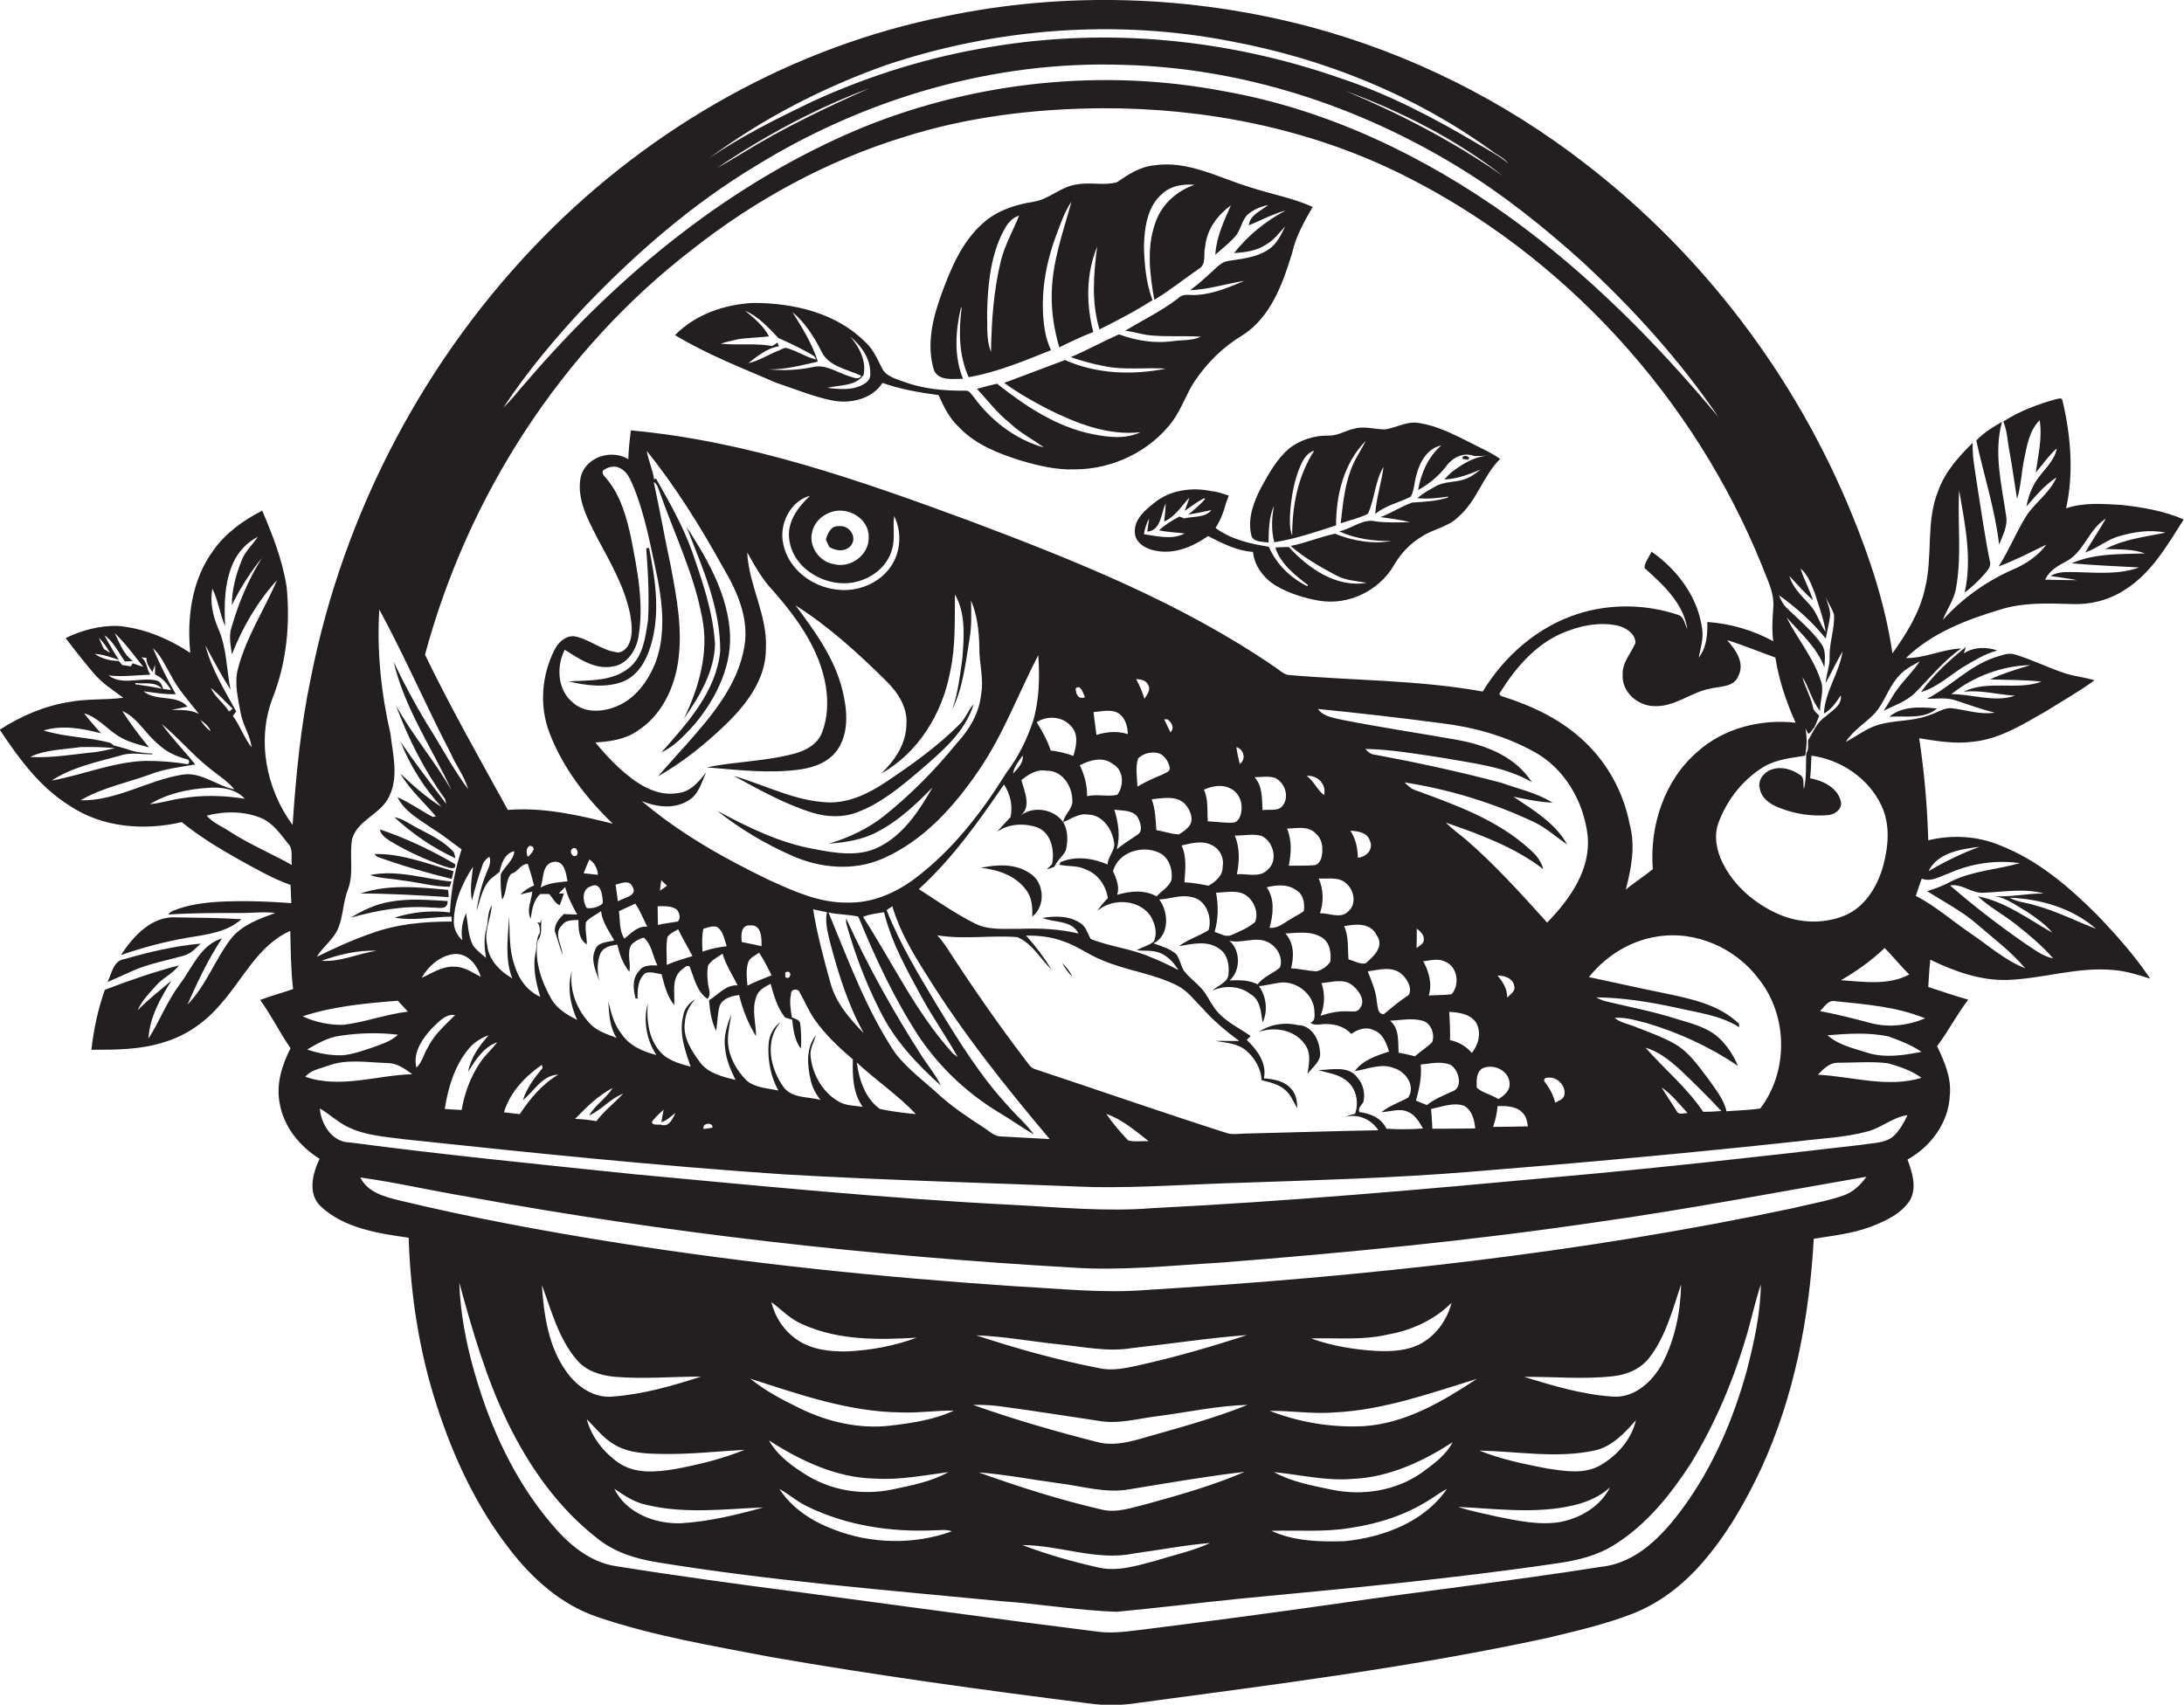<?xml version="1.0" encoding="utf-8"?>
<!-- Generator: Adobe Illustrator 19.2.0, SVG Export Plug-In . SVG Version: 6.00 Build 0)  -->
<svg version="1.1" id="Layer_1" xmlns="http://www.w3.org/2000/svg" xmlns:xlink="http://www.w3.org/1999/xlink" x="0px" y="0px"
	 viewBox="0 0 841.2 656.7" enable-background="new 0 0 841.2 656.7" xml:space="preserve">
<g>
	<path fill="#231F20" d="M770.2,325.6c-8.7-3.6-18.4-4.1-27.5-1.9c-0.4-13.2-1.5-26.3-3.5-39.3c6.9,1.1,14,2.3,21,1.3
		c10.3-1.1,19.2-6.8,28-11.8c6.2-3.9,12.6-7.5,18.5-11.8c-3.6-1.2-7.4-1.5-10.9-2.6c-6.7-2.1-13-5.4-19.8-7.4
		c-2.7-0.8-5.3,0.5-7.8,1.2c-9.8,3.3-16.9,11.2-26,15.9c3.7,0,7.5-0.6,11,0.6c5,1.6,9.9,3.5,15.1,4.7c-5.4,0.9-10.7-0.9-16-1.6
		c-3.3-0.6-6.1,1.7-9.2,2.6c-6.4,2.5-13.4,1.8-19.9,3.8c-4.5,1.4-8.2,4.4-12.3,6.5c2.9-4.5,7.7-7.3,11.3-11.1c3.5-4,5-9.3,8.4-13.4
		c2.2-3,5.6-4.8,8.8-6.5c-2.5,3.8-5.9,7-8.6,10.7c-2,2.6-3.4,5.6-5.3,8.3c4.2-2.1,8.9-3.6,12.3-7.1c5.8-5.8,10.8-12.2,17.6-16.9
		c-7.3,0.3-14,3.8-21.3,3.7c9.9-9.6,23.1-14.7,36.1-18.6c9-2.9,18.6-2.5,27.9-2.2c7,0.3,14.1-1.5,20-5.3c10.5-6.4,16.6-17.3,23-27.3
		c-7.6-3.3-15.9-4.7-24.1-5.6c-7.1-0.4-14.4-1-21.2,1.3c3-13.6,1.8-28-1.4-41.5c-0.2-1.4-1.8-0.6-2.6-0.5c-7.1,2-14.1,4.6-20.2,8.6
		c1.6,3.7,1.6,7.8,2.4,11.6c1.1,6,1.9,12.1,2.9,18.2c1.5-4.9,1.7-10.2,2.7-15.2c1.1-5.3,2-11.1,6-15.1c1.1,6.8-0.6,13.5-1.5,20.2
		c2.6-3.2,5-6.5,8.1-9.4c-0.7,4.3-4.1,7.4-6.6,10.7c-2.7,3.3-4.3,7.5-5.1,11.7c3.5-4,7-8.2,11.6-11.2c-2.5,5.6-7.5,9.2-11.1,14
		c-4.2,6.5-7,13.8-11.2,20.3c6.3-2.3,12.3-5.5,18.4-8.4c-3.3,4.4-7.9,7.5-12.9,9.6c-10.2,4.5-19.5,11.1-27,19.4
		c1.6-4,4.1-7.5,5-11.7c2.4-12.6,0.6-25.5,1.3-38.2c2.2,13,5.1,26.3,2.1,39.4c2.8-2.1,5.3-4.5,7.6-7.1c1.2-1.4,2.8-3,2.1-5.1
		c-2-9.9-3.4-20-5-30c-0.7-5.1-1.8-10.3-1.6-15.5c-5.4,5.3-10.6,11.1-13.2,18.3c-5,12-2,25.5-5.2,37.9c-2,9.2-7.1,17.3-12.5,24.9
		c-2.7-18.6-8.6-36.5-15.7-53.8C691.6,145,655.9,98,610.8,63.2c-31.5-24.5-67.8-42.6-106.3-52.9C458.8-1.8,410.2-3.4,364,6.3
		C305.4,18,251.2,48.7,209.4,91.2c-45.5,46.2-77,106-89.6,169.6c-4,18.8-5.8,37.9-7.1,57c-10.2-13.8-13.9-32.7-7.7-48.9
		c5.4-13.6,6.8-28.5,5.4-42.9c-1.6-10.2-5.4-19.9-9.4-29.3c-7.2,3.7-14.1,8.6-18.8,15.3c-8.3,11.2-10.3,25.9-8.9,39.5
		c-8.4-5.5-18-9.6-28.2-10.4c-6.8-0.1-13.7,1.7-19.8,4.7c3.5,4.7,7.2,9.3,11,13.8c3.2,3.7,7.3,6.3,11.2,9.2
		c-6.9,0.9-13.8,0.3-20.7,1.6c-9.6,1.5-18.7,5.4-26.9,10.7c7.3,11,15.4,22.1,26.8,29.2c12.6,8.5,28.8,9.8,43.3,6.4
		c6.8,5.5,14.3,10.1,22,14.4c6.5,3.6,12.9,7.3,19.9,9.8c0.1,2.3,0.2,4.7,0.3,7c-9.4-0.7-18.9-1-28.3-0.5c-5.8,0.4-11.7,1.2-17.1,3.4
		c-0.8,0.3-1.5,0.8-2,1.5c9.1-0.6,18.2-0.6,27.3-0.6c4.6,0.1,9.3-0.6,13.9,0c-6,2.2-12.5,4.5-16.7,9.5c-6.4,8.1-9.8,18.4-17.1,25.8
		c3.9-8.8,8-17.5,13.3-25.5c-8.3,2.5-11.4,11.3-16.2,17.6c-4.9,6.5-7.8,14.2-12.1,21c0.4-8.2,4.6-15.5,8.8-22.3
		c-4.4,3.7-9,7.3-13,11.4c1.6-3.6,4.4-6.5,7-9.4c2.6-3.1,6.5-4.6,8.9-7.9c-9.7,2.5-19.1,5.8-28.5,9.4c-2.7,7.5-4.3,15.3-5.2,23.1
		c9.3,0,18.9,0,27.9-2.9c8.6-2.5,16.2-7.9,21.9-14.7c8.6-9.6,14.4-22.7,26.8-28.2c0.2,7.5,0.2,15,1.1,22.4
		c-4.2,1.5-8.5,2.6-12.7,4.2c4.3,5.9,7.5,12.5,11.7,18.6c-3.3,6.5-5.6,13.8-4.2,21.1c1.5,9.1,7.7,16.7,15.4,21.5
		c-2.7,5.6-4.7,13.4,0.4,18.3c9.1,8.5,22.1,10.4,33.9,12.1c0.7,22.1,4.1,44.2,11,65.2c6.3,19.4,15,38.1,27.5,54.3
		c8.9,11.7,20.3,22,34.5,26.7c21.6,7.3,44.1,11,66.4,15.3c40.7,7.1,81.6,12.7,122.6,17.9c6.3,0.9,12.6,0.8,18.9-0.2
		c52.9-7.1,105.9-13.8,158-25.1c10.8-2.6,21.7-5.1,32.1-9.1c10.5-4,19.7-11.1,27.1-19.6c9.5-10.8,16.7-23.4,22.8-36.4
		c12.8-27.8,18.6-58.2,20.3-88.6c7.5-1.2,15-2,22.1-4.7c5.7-2.2,11.6-4.9,15-10.2c2.7-4.9,0.8-10.8-1-15.6c9-5,15.9-14.3,16.3-24.8
		c0.7-6.7-2.1-13-4.9-18.9c4.3-5.7,7.6-12.2,12-17.9c-5.2-1.5-10.3-3.2-15.4-4.9c0.2-3.5,0.4-7,0.8-10.5c9.3,4.5,19.3,8.1,29.7,7.8
		c13.8-0.5,27.2-5.2,41.1-3.8c4.8,0.4,9.4,1.9,13.9,3.3c-6-8.9-13.1-16.9-20.5-24.6C796.8,341.5,784.7,331.2,770.2,325.6z
		 M751.6,267.4c8.6-6.9,19.5-10.9,30.5-11.2c-5.3,1.6-10.6,3.2-15.6,5.5c6.6,0.3,13.2,0.1,19.8,0.9c-9.7,3.5-20.6-0.8-30,3.9
		c6.6-0.8,13.2,1.1,19.8,1.5C768.2,270.7,759.7,267.4,751.6,267.4z M795.6,216.4c7.1-3.6,8.8-12.5,15.5-16.6
		c-2.5,4.4-5.4,8.6-7.9,13c4.7-1.6,8.4-5,13.2-6.3c5.7-1.6,11.8-2.6,17.7-1.3c-7.9,1.6-16,2.5-23.2,6.3c5.1,0.2,10.4-0.1,15.3,1.7
		c-9.5,0.3-19.4-0.1-28.3,3.8c8.7,0.8,17.4,1.1,26,1.6c-7.7,2.8-16,2-24,1.8c-3.4,0-7.1-0.4-10.1,1.5c3.4,0.5,6.8,0.9,10.2,1.6
		c-4.1,0-8.2-0.1-12.3-0.2C789.3,219.9,792.5,218,795.6,216.4z M84,242c-2-4.8-3.2-10-2.2-15.2c2.3,4.6,2.9,9.8,4.9,14.4
		c-0.4-8.3-0.3-16.9,3.2-24.6c2-4.2,5.3-7.7,9.4-9.8c-2,3-4.9,5.6-6.2,9c-2.2,5.5-3.8,11.3-3.8,17.3c3.2-6.5,7.1-12.6,11.6-18.2
		c-5.2,8.3-9,17.3-11.7,26.7c-1.2,3.4-0.3,7,0.1,10.5c4.1-10.4,9.8-20.3,17.4-28.6c-4.9,11.4-12,22.1-15.1,34.3
		c-1.4,5.6,0.1,11.3,1.1,16.9c0.8,4.6,3.7,8.6,4.2,13.2c-2.9-3.7-4.4-8.3-7.2-12.1c0.4-0.6,0.8-1.2,1.3-1.7
		c-4.5-8.2-9.5-16.3-11.9-25.5c3.1,5.8,6.2,11.6,9.7,17.1C87.2,257.9,87.4,249.5,84,242z M89.6,273c-0.5,0.4-0.9,0.8-1.4,1.1
		c-2-3.3-5.4-5.5-7-9.1C84.3,267.4,86.8,270.4,89.6,273z M81.1,281.7c-1.6-1.2-2.9-2.7-3.9-4.4C78.7,278.5,80.5,279.7,81.1,281.7z
		 M65.7,259.9c2.8,5.6,7.1,10.2,10.9,15.1c-3.3-1.7-7-1.5-10.6-1.5c2.1-0.4,4.2-0.9,6.2-1.3c-4.3-4.9-12.1-1.8-16.9-5.9
		c4.1,0.5,8.3,1.3,12.4,1.1c-3.3-5.7-6.2-11.7-8.8-17.7C62,252.4,63.6,256.4,65.7,259.9z M52.1,263.6l0.1-0.5
		c3.4,0.5,7.7-0.7,10.1,2.2C59,264.6,55.6,264.1,52.1,263.6z M36.5,251.9c3.2,0.2,6.3,1.3,9.3,2.3c-1.6-2.4-3.1-5-4.5-7.5
		c-0.3-0.5-0.8-1.5-1.1-2c3.6,2.5,5.4,6.6,7.9,10.1c0.8,0,2.3-0.1,3.1-0.2c-3.7-2.5-5.1-6.9-7-10.7c4.1,3.9,7.4,8.6,11,13
		c-1-0.3-3.1-1-4.1-1.4l-0.7,1.2c-1.1-0.2-2.2-0.4-3.3-0.5c-0.3-0.4-1-1.2-1.4-1.6C42.4,254.6,39.1,253.7,36.5,251.9z M38.1,245.7
		c1.7,1.7,3.1,3.7,4.3,5.8c-0.6-0.4-1.8-1.1-2.4-1.5C39.3,248.6,38.7,247.2,38.1,245.7z M41.8,260.2c5.4,0.6,10.7-0.1,16.1-0.3
		c-1.5-2.2-1.2-5.1-3.5-6.7c0.5,0.1,1.5,0.2,2,0.2c-0.1,2.1,1.2,3.8,2.3,5.5c0.4-1,0.7-1.9,1-2.9c0,1.3,0,2.5,0,3.8
		c2.7,1.2,4.7,3.5,6.2,6c-0.8-0.1-2.3-0.3-3.1-0.4c-0.3-1.4-1.1-3-2.7-3.3C54.1,260.8,47.1,264.2,41.8,260.2z M11.6,291.6
		c6-2.9,12.9-2.8,19.3-3.8c4.5-0.1,9,0,13.4,0.4c-2.4,0.6-4.9,1.1-7.3,1.5C28.6,290.5,20.1,292.1,11.6,291.6z M19.9,300.7
		c7.9-5.2,17.3-7.1,26.3-9.6c4-1.4,8.4-0.5,12.5-0.5l0-0.3c-3.3-0.2-6.6-0.5-9.7-1.7c-1.7-0.5-3.4-1-5.1-1.4c-0.3-0.3-1-0.7-1.3-1
		c-8.5-2.3-17.4-2.2-25.8-4.8c7.2-2.2,15-0.8,22.1,1.1c-2.2-2.6-4.5-5-6.5-7.7c5.2,1.5,8.7,5.9,13.1,8.7c3.6,2.3,7.8,3.3,11.9,4.4
		c-3.7-4.5-7.2-9.1-10.3-14c6,2.6,9,9,14,12.9c3.1,3,7.1,4.7,11.3,5.8c0.6,0.5,0.6,1.1,0,1.8c-5.4-0.9-10.8-1.3-16.3-1.3
		C43.6,293.5,32,298.5,19.9,300.7z M31,308.3c8.2-4.8,17.7-6.7,26.6-9.9c5.6-2.2,11.7-2.9,17.6-3.9c-4.2-5.3-9-10.1-12.9-15.6
		c6.3,5.2,11.6,11.6,18,16.7c3.3,2.8,7.2,5.1,10,8.5c-7-1.4-13.1-7.1-20.5-5.6C56.7,300.7,44.7,308.6,31,308.3z M57.7,309.8
		c6.7-4.1,14.6-5.8,22.4-6.3c5-0.4,10.6,0.3,14.2,4.2c-8-1.3-16.2-1.5-24.2-0.2C65.9,308.1,61.9,309.4,57.7,309.8z M88.6,320.4
		c-3-2-6.6-3.4-9-6.2c7-1.8,14.7-1.8,21.4,1.1c4.3,2,7,6,9.9,9.6c2.2,2.2,1.1,5.5,1.5,8.3C104.5,328.8,96.2,325.3,88.6,320.4z
		 M762.5,326.2c-6.9,2.5-13.4,5.7-19.7,9.4C746.3,328.4,755.4,327.1,762.5,326.2z M693.5,219c3,2.5,4.2,6.3,5.6,9.8
		c1.5,4.8,3.3,9.6,4.1,14.6c-2.4-3.2-3.3-7.4-6.1-10.4c-3.1-3.4-6.6-6.6-7.9-11.1c3,3.1,5.8,6.5,9.1,9.3
		C697,227.1,694.8,223.2,693.5,219z M703.2,246c0.5-2.7,1.2-5.3,1.6-8.1c0.5-2.7-0.9-5.3-1.6-7.9c0.9,2.3,2.5,4.4,3.2,6.8
		c0.3,5.4-1.8,10.6-1.7,16c0.2,3.5-1.3,6.8-1.5,10.3c2.2-4,4.2-8.2,6.5-12.2c-1.3,8.4-6.8,15.5-7.2,24c2.9-1.6,4.7-4.3,6.5-7
		c0.6,3.8-3.4,5.8-5.8,8.1c-3.4,2.1-4.8,6-6.8,9.2c-0.1,1.7,0.4,3.5-0.7,4.9c-0.2,4.6,0.2,9.4-0.9,13.9c-0.4-1.8,0.4-4.3-1.5-5.5
		c-3.1-2.1-7.1-3.4-10.8-2.1c-3,0.9-5.6,4.1-4.7,7.3c0.6,3.8,4,6.1,7.3,7.4c6,2.4,12.6,3.5,19,2.9c2.7-0.2,5.7-2.5,4.9-5.4
		c-1.3-5.2-6.9-7.9-11.8-8.8c0.3-2.9,0.4-5.8,0.5-8.7c11.3,1.5,22,8.7,26.9,19.1c3.5,7.2,2.8,15.6,0.8,23.1
		c-2.1,7.7-6.5,15.3-13.8,18.9c-8.4,3.9-18.4,3.6-26.7-0.1c-9-4-17-10.8-21.4-19.7c-2.4-4.8-3.5-10.6-1.5-15.7
		c3.3-8.8,9.5-16.6,17.5-21.4c4.8-2.8,10.4-3.3,15.8-4.2c0.6-3.5,0.8-7,0.1-10.5c0.3,0.5,0.8,1.5,1,2c1.1,0,1.5-1.7,2.4-2.3
		c0.7-1.5,1.3-3,1.9-4.6c-1-1.1-2.4-2-2.5-3.7c-0.9-3.9-3-7.4-4-11.2c2.7,4.1,3.6,9.2,6.8,13c0-4,1.8-8,0.2-11.9
		c-2.9-8.8-9-15.9-13.1-24.1c5.3,6,11.7,11.5,14.6,19.3c0.1-2.9,0.7-6.2-1-8.8c-3.8-5.5-9.1-9.7-13.8-14.4c-1.3-1.3-2-3-2.7-4.6
		C691.9,234.1,698.1,239.6,703.2,246z M735.4,375.4c-8.1,4.3-17.5,2.8-26.3,2.2c6-3.5,11.7-7.5,16.8-12.4
		C729.2,368.5,732.1,372.2,735.4,375.4z M633.8,403.6c4.9,1.4,8.9,4.6,12.7,7.9c5.7,5.4,11.2,10.8,16.5,16.5c-2.3,0.2-4.7,0.3-7,0.3
		C649.8,419,641.1,411.9,633.8,403.6z M650,428.8c-1.4-0.1-3.4,0.9-4.2-0.8c-1.9-3.1-4-6-5.8-9.1C643.9,421.6,646.8,425.3,650,428.8
		z M658.1,415.8c-3.8-5-7.5-10.5-13.1-13.7c-4.9-2.8-10.3-4.6-15.5-6.7c-2.6-1-5.5-1.5-7.6-3.3c4.2-0.3,8.3,1,12.3,2
		c12.5,3.7,24.4,9.2,35.2,16.5c-1.8-4.2-4.3-8.1-7.7-11.1c-4.5-3.9-10.4-5.3-16-7c-8.7-2.8-17.7-4.5-26.5-6.6
		c-1.6-0.3-3-0.9-4.4-1.7c10.4,0.1,20.7,1.8,30.9,4c8.2,1.9,16.9,2.9,24.2,7.5c0-0.3-0.1-1-0.1-1.3c-7.5-7.3-17.9-9.5-27.8-11.6
		c-10-2-20-4.3-30-6.4c6.5-8.1,15.8-14,26.2-15.6c14.9-2.5,30.6,4.5,39.5,16.7c11,14.1,11.1,35.4,0.3,49.5c-4.3,0.7-8.7,0.7-13,1.1
		C663.9,423.3,660.7,419.6,658.1,415.8z M691.6,278.4c-13.4-1.5-27.7,2.1-37.8,11.2c-12.8,11-18.5,28.6-17.2,45.2
		c-3.3,2.8-7.1,5.1-10.4,7.9c2.1-8.1,3.8-16.8,1.5-25.1c-2.3-12.2-8.5-23.6-17.5-32c-8.7-8.3-19.8-13.6-31.1-17.2
		c-0.8-0.1-2.2-0.9-1.2-1.8c5.7-9.1,13-17.7,22.9-22.3c6.9-3.1,14.8-4.9,22.3-3.3c3.1,0.8,6.9,3.1,6.8,6.7c-1.7,4-5.1,7.5-4.9,12.1
		c-0.5,6.7,5.8,12.2,12.2,12.2c7.8,0.4,14-5.3,21.4-6.7c3.8-1,9.3-0.4,11-5c2.5-5-1.1-10.1-4.4-13.7c6.3,1.9,12.4,4.5,18.6,6.7
		C685.2,262.1,688,270.4,691.6,278.4z M595.9,355.4c-10-11.1-20-22.2-31.3-32c-2.6-2.1-5.3-4.1-7.7-6.5c13.1,4.5,26.4,9.4,37.5,17.9
		c-0.8-3.2-3-5.8-5.5-7.9c-12.5-11.3-28.7-17-44.3-22.7c-1.4-0.6-2.5-1.7-3.6-2.8c17.3,2.7,34.3,7.9,50.1,15.4
		c4.6,2.2,8.3,5.7,12.5,8.5c-4.6-8.3-13.1-13.3-20.7-18.4c5,1,10,2.1,15.1,2.3c-6.1-3.8-13.2-5.3-19.9-7.7
		c-15.9-4.2-32-7.7-48.1-10.7c-1.7-0.1-3.1-1-4.1-2.3c10.1,0.2,20.2,2,30.2,3.5c11.5,2.1,23.6,3.3,33.9,9.3
		c-6.3-9.9-17.8-14.3-28.8-16.3c-14.7-2.6-29.5-4.8-44.2-7.7c-3.4-0.8-7.2-1.2-9.4-4.2c15.9,1.6,31.8,3.4,47.6,5.5
		c12.3,1.5,24.4,4.8,35.3,10.8c12,6.3,19.5,19.3,21,32.5C612.8,335,604.6,346.5,595.9,355.4z M602.5,421.9c-0.3,1.7-2.3,2.1-3.5,2.9
		c-0.7-3.1-2.3-5.8-4.2-8.3c-0.5-1.7,2.1-1.4,3.1-1.3C600.8,415.9,603.2,418.9,602.5,421.9z M522.8,415.1
		c-3.4-4.8-10.1-2.9-15.1-2.9c3.5,1.1,7.4,1.5,10.4,3.7c4.2,2.8,5.5,8.7,3.8,13.2c-1.4,0.2-2.6,0.7-3.9,1.2c5-1.4,10.1,0.8,12.9,5.1
		c-17.3,0.3-34.7,0.9-52,1.3c-2,0.1-4,0.4-6-0.1c-24.8-7.9-49.4-16.5-74.1-24.7c-2-0.5-2.9-2.5-4.1-3.9
		c-10.4-13.7-20.2-27.8-29.6-42.3c-1.2-1.9-2.6-3.7-4.1-5.4c10.2,1.7,20.6-0.1,30.8,0.7c5.8,2.4,8.9,8.4,13.3,12.6
		c-2.9-4.7-6.2-9.1-9.9-13.2c4.7,0,9.5,0.4,14,2.1c5.4,1.7,9.9,5.2,15.1,7.3c9.6,4.2,20.3,5.2,29.6,10.1c3.8,2.1,6.4,5.7,9.4,8.7
		c4.2,4.7,9,8.7,14,12.4c-3.1,0.1-6.1-0.1-9.2,0c4.1,0.7,8.7,0.9,12,3.8c3.2,2.8,5.7,7,5.8,11.3c3.1,0.8,6.5,1.5,9,3.7
		c2.3,1.8,3.2,4.7,4.8,7.1c-0.1-2.7-0.5-5.5-2.4-7.5c-2.6-3-6.7-3.7-10.5-4c1.3-5.8-2.7-11.1-6.6-14.8c0.4-0.4,1.1-1.1,1.5-1.5
		c-4.1-2.9-8.8-5.1-12.3-8.8c-2.2-2.3-3.5-5.1-5.2-7.7c-2.3-3.4-5.9-5.5-8.3-8.8c-1.1-2-1.5-4.3-2.8-6.2c-2.5-2.2-5.7-3.1-8.8-4.2
		c6.2-3.1,5.9-12,2.2-16.9c4.2-0.2,8.3-2,12.6-0.9c5.5,1,7.9,7.9,6.4,12.7c-3.6,2.3-7.9,3.5-11.4,6.2c5-0.9,10.9-2.3,15.4,0.9
		c3.1,1.9,4,5.9,3.7,9.3c0.2,3.7-4,4.8-6.3,6.9c4.8-2.1,10.6-1.9,14.8,1.4c3.8,2.2,4,7,4.6,10.9c2.1-4.3,1.5-10.1-1.4-14
		c2.8-0.3,5.5-1,8.3-1.4c6-0.6,12.3,4.1,13,10.2c0,1.8,0.8,4.4-1.5,5.3c1.9,1.4,4.3,0.3,6.4,0.5c3.5,0,7,1.2,9.4,3.8
		c2.4-1.8,5.6-2.9,8.5-1.5c3.6,1.2,5,5,6,8.3c-4.8,1.5-10.1,3.3-13.2,7.5c5-0.7,10.2-3.2,15.2-1.1c4.5,1.3,8.3,6.9,5.4,11.3
		c-3.4,1.9-7.2,3.1-10.3,5.6c3.4-0.1,7-1.6,10.2-0.1c2.8,1.2,4.3,3.9,5.8,6.4c-4.7,0.4-9.4,0.4-14.1,0.1c-1.9-4.1-6.2-5.9-10.4-6.4
		c-0.7-1.6,0.8-2.6,1.5-3.8C525.9,421.5,525.2,417.7,522.8,415.1z M442.4,439.6c-2.6-0.1-5.4,0.4-7.9-0.3c-3-3.2-5.9-6.5-8.4-10.2
		C432.2,431.2,437.3,435.6,442.4,439.6z M312.2,415.9c0.6,2.9,2,5.5,3.8,7.8c-4.7-1.3-10.8-0.5-14.1-4.8c-5.2-7.1-7.6-18-1.2-25.2
		c-3,2-4.6,5.6-4.7,9.1c-0.3,5.9,0.9,12.1,3.8,17.3c-4.1-0.9-8.9-1-12.3-3.9c-3.8-3.9-6.7-8.9-7.1-14.4c-0.2-3.7,0.7-7.4,1.3-11
		c-1.7,4.1-3.1,8.6-2.4,13.1c0.4,4.3,2.1,8.3,4,12.1c-5-1.2-10.5-2.5-13.7-6.8c-3.3-4.5-6.7-9.6-5.8-15.5c0.2-3.4,1.8-6.4,4-8.8
		c-2.4,1.5-4.4,3.8-4.7,6.7c-1.6,6.6,0.8,13.2,2.9,19.3c-4.6-1.2-9.6-2.6-12.5-6.7c-3.8-5-4.5-11.5-4-17.7
		c-1.8,6.7-0.5,14.1,3.3,19.9c-5.2-1.3-10.3-3.5-13.4-8.1c-2.9-3.6-4-8.1-5.1-12.5c0.3,4.8,0.5,9.9,3.2,14c-3.4-1.3-7.1-2.4-9.8-5
		c-5.4-5.4-8.6-13.3-7.4-20.9c-1.9,6.3-0.7,13.1,2,19c-3.8-1.9-7.6-4.2-9.8-7.8c-3.9-6.9-6.8-14.8-5.4-22.8c2-2.4,1-5.5,1.5-8.3
		c-0.1,0.4-0.4,1.2-0.6,1.5l-1.1-0.2c1.1,1.1,1.1,2.7,1,4.1c-1.5,2.2-1,5-1.6,7.5c-1.2,5.7,0.1,11.6,1.8,17.1
		c-5-2.2-8.4-6.9-9.9-12.1c-2.2-6.1-1.8-12.6-2.1-19c-0.4,8-1.8,16.3,1.2,24c-4.8-2.8-9.2-7.2-9.7-13.1c-1.2-5.2,1.5-9.9,1.8-15
		c-1.8,2.8-1.2,6.1-2.1,9.1c-1,3.6-0.7,7.4-0.1,11.1c-1.7-1.5-3.7-2.9-5-4.8c-2-3.8-1.9-8.3-2.7-12.4c-1.4,3.3-2.1,6.8-1.4,10.4
		c-2.1-1.8-3.4-4.6-3.3-7.3c0.1-7.6,3.3-14.8,7.4-21c-0.5,4.3-1.3,8.7-0.4,13c1.1-4.6,2.4-9.1,4-13.5c0.4-1.5,1.5-2.6,2.7-3.4
		c0.9,2.4-0.5,4.5-1.3,6.7c-1.9,4.6-2.9,9.4-3.7,14.3c1.7-4.7,2.3-10.2,6.6-13.3c0.8-0.6,1.5-1.2,2.3-1.8c0.7-3.2,2-7.2,5.7-8
		c-0.3,3.6-3.6,5.7-5.2,8.8c-0.2,3.3,0,6.6,0.5,9.9c2-3,1.1-7.1,3.5-10c2.6-0.6,3.5-3.8,6.4-3.8c0.9,2.8,1.7,5.5,2.4,8.3
		c-2,0.8-3.8,2-5.3,3.5c1.5-0.4,3.1-0.8,4.6-1.1c-0.3,3.5-2.3,7-0.6,10.4c0.5-3.4,1-7.1,3.7-9.5c0.8,0,2.5,0,3.4,0
		c1.4,1.4,2.2,3.7,4.1,4.3c0.6-1.5,1.1-3,1.6-4.5l-2,0c0.8-0.8,1.7-1.7,2.5-2.5c0.9,3.8,2.8,7.2,4.6,10.6c-1.7,0-3.4-0.1-5.1-0.2
		c-1.8,1.7-3.7,3.9-3.5,6.6c1.1,3,1.8,6.1,3,9.1c-0.3-3.8-3.7-8.4-0.1-11.5c1.4-2,4-1.8,6.2-1.9c0,3.3,0,7.4,3.2,9.4
		c0.1-2.9-0.8-5.8-0.3-8.6c1.5-1.8,3.9-2.8,5.8-4.2c0.5,4.3,3.1,7.7,5.1,11.3c-2.6,0.7-6.4,0.5-7.4,3.7c-1.8,3.9,0.3,8.1,1.6,11.8
		c-0.8-3.5-0.9-7.3,0.5-10.6c1.2-2.4,4-3,6.5-3.3c0.8,3.7,2.1,7.4,4.6,10.4c0.7-3.4-1.1-7.2,0.8-10.4c1.3-1.3,3-2.3,4.8-2.7
		c3.1,2.8,3.4,7.2,5.2,10.7c-2.4,0-5.4-0.3-7,2.1c-2.8,2.9-2.3,7.1-1.4,10.7c0.2,0,0.6-0.1,0.8-0.1c-0.1-3.4,0.1-7.3,2.9-9.7
		c2-0.8,4.2,0.1,6.3,0.4c1.1,4.1,2.1,8.5,4.9,11.9c0.3-4.6-1.3-10.7,3.2-13.9c0.8-0.5,1.6-1.7,2.7-1c1.8,4.4,2.7,9.7,6.9,12.5
		c1.6-1.7,0.4-3.9,0.2-5.9c-0.3-2.3-0.4-4.6,0-6.9c1.2-2.1,3.6-3.2,5.6-4.6c1.3,4.4,3.8,8.1,5.8,12.2c-4.6-0.3-7.4,3.6-11,5.7
		c0.3,4,0.9,8.1,2.7,11.8c0.6-3.2,0.5-6.5,1.4-9.7c1.3-2.9,4.6-3.7,7.5-4.1c1.3,5.6,3.5,11,6.5,15.9c0-5-1.7-10.1,0-14.9
		c0.7-2.8,3.3-4.1,5.6-5.3c1.3,4.5,2.6,9.3,5.6,13c0.7,0.2,2,0.6,2.7,0.8c0.5,3.9,0.9,8,3.4,11.2c0.2-3.3,0.1-6.6-0.3-9.8
		c-0.3-1.5-2.1-1.7-3.2-2.3c-0.5-3-1-6.1-0.3-9.1c-0.2-1.8,2.8-2.2,3.3-0.5c2,3.5,3.5,7.2,5.8,10.5c4.1,5.8,9.3,10.7,14.7,15.3
		c-0.2,6.3,0,13,3.8,18.3c-2.9-0.5-5.9-0.4-8.6-1.7c-6.6-3.4-10.8-10.6-11.5-17.9c-0.3-2.8,1.3-5.4,2.1-8
		C310.4,403.5,310.9,410.2,312.2,415.9z M274.4,434.4c-1.1,0.2-2.2,0.4-3.4,0.5C270.3,432.5,274.8,432.2,274.4,434.4z M260.2,428.7
		c-1.1,2-2.2,5.3-5.1,4.7c-1.2-0.5-3.8,0.5-4-1.3c1.3-1.7,2.9-3.2,4.5-4.6c-0.3,1.6-0.6,3.2-0.9,4.8
		C256.9,431.7,258.4,430,260.2,428.7z M240,421.3c-3.3,3.6-7.3,6.6-10.3,10.6c-2.7-0.5-5.5-0.8-8.2-0.9c4.4-4.5,8.9-9,14.5-11.9
		c-2.5,4-6.7,6.5-9.1,10.6C231.7,427.6,235.1,423.2,240,421.3z M215,414c-6.2,3.6-10.9,9.3-14.8,15.2c-2-0.2-4.1-0.5-6.1-0.7
		c2.3-7.7,8.1-13.8,14.6-18.3c0.1,0.3,0.2,0.9,0.3,1.2c-3.1,3.7-6.1,7.7-7.6,12.4C205.7,420.4,208.9,414.1,215,414z M166.3,396.2
		c2.5-2.3,5.1-5.7,9-5.2c-3.8,3.9-8.1,7.5-10.5,12.5c-1.6,2.5-2.2,5.7-4.4,7.8C158.9,405.6,162.6,400.2,166.3,396.2z M162.4,376.7
		c2.6-4.6,7.3-8.7,12.7-9.2c5.2-0.3,8.7,4.3,10.1,8.8c-3.2-1.6-6.3-3.9-10.1-3.9C170.4,372.1,166.4,374.9,162.4,376.7z M180.3,404.3
		c2-2.6,4.9-4.4,7.9-5.5c-3.6,4.1-6.9,8.6-7.9,14.1c2.8-4.5,5.9-9.5,11.2-11.4c-2.1,2.8-4.8,5.1-6.7,8c-3.6,5.4-5.9,11.7-7,18.1
		c-2.2-0.1-4.4-0.3-6.5-0.4C172.6,419,175,410.8,180.3,404.3z M204.1,325.8c3,0.5,0.5,3.2-0.8,4.3
		C202.7,328.6,202.4,326.7,204.1,325.8z M208.2,341.9c1.3-3.4,0.4-9.1,5.1-9.9c4.2-0.5,4.7,4.5,5.3,7.5
		C215,339.9,211.3,340.1,208.2,341.9z M220.4,327c1.5-1.3,2.8,1.6,1.6,2.6C220.5,330.6,219.1,327.9,220.4,327z M224.8,336.4
		c0.7-1.8,1.4-3.6,2.2-5.3c2.1,1.3,3.1,3.5,3.3,5.9C228.5,336.8,226.7,336.6,224.8,336.4z M232.2,347.9c-1.3,1.5-4.2,2.2-6.2,1.9
		c-1.6-2.4-2-7.2,1.4-8.3C231.6,339.3,232.1,345.2,232.2,347.9z M243,206.9c-1.7-7.7-3.9-15.7-8.9-21.9c-0.8-1.2-2.6-2.2-1.8-3.8
		c1.8-1.3,4.3-2,6.4-0.9c2.5,1.1,3.8,3.7,4.8,6c5,11.7,7.1,24.3,9.8,36.7c2,10.5,3,21.7-0.7,31.9c-2.9,7.5-8.1,14.7-15.9,17.5
		c-5.2,2-11.8,2.2-16.1-1.8c-5.9-4.8-6.4-13.8-3.1-20.3c5.6,3.5,11.8,7.9,18.8,6.4c5.2-0.9,8.5-5.9,9.5-10.8
		C248.2,232.9,245.5,219.7,243,206.9z M245.6,281.5c9.1-5.8,14.1-16.3,15.6-26.7c1.8-12.4-0.6-24.9-2.9-37
		c-2.3-10.7-4.2-21.5-6.5-32.1c1.5,0.8,1.8,2.7,2.4,4.2c5.6,15.9,13.1,31.2,16.2,47.9c2.8,13.4-1.2,27.1-7,39.1
		c6-8.6,11.8-18.2,12-28.9c-0.8-12.4-4.9-24.3-9-36c-3.5-9.7-8.7-18.7-13.7-27.6l-0.8,0.2c-0.5-3.8-2.2-7.2-2.8-10.9
		c11.2,13.9,20.7,29.2,29.4,44.9c5.4,9.1,10.1,19.6,8.2,30.5c-2.5,15-12.8,26.9-22.5,37.9c-3.7,4-7.2,8.1-10.8,12.1
		c9.5-5.4,18.1-12.3,26-19.9c8-7.7,15.6-17.5,15.6-29.2c0.7-12.9-6.6-24.5-7.2-37.2c2.9,5.2,5.8,10.4,9.9,14.7
		c9.3,10.6,18.1,22.7,20.4,37c0.9,5.9,0.7,12.1-1.5,17.7c-1.6,4.3-5.9,6.8-10.2,8c-11.2,3.1-22.9,3.1-34.2,5.4
		c12,1,24.1,2.5,36.1,0.8c5.5-0.8,11.3-3,14.4-7.8c4.4-6.6,3.6-15.3,1.8-22.6c-3-12.4-10.6-22.8-18.1-32.8
		c12.8,8.1,24.1,18.4,34.9,29.1c4.5,4.4,8.4,10.3,7.8,16.9c-0.1,7.4-4.5,13.8-9.7,18.8c14.3-8,23.5-23.1,26.5-38.9
		c2.2-9.9,1.8-20.1,1.9-30.1c4.2,7.3,3.5,16.1,2.9,24.3c-0.9,6.7-1.7,13.5-3.9,20c4.1-8.4,5.1-17.9,6.6-27c0.9-5,0.7-10,0.6-15
		c2.4,5.7,3.1,11.9,3.2,18c-0.1,6.1,1.8,12,0.7,18.1c-0.7,7.2-4.5,13.7-9.4,18.9c-8.3,10.3-17.7,19.8-28.1,28.1
		c-6.2,4.9-13.5,8.3-21.1,10.6c6.5-0.5,13.1-1.5,18.9-4.7c8-4.2,14.7-10.5,21-17c-5.2,9-11.2,18.4-20.9,23.1
		c-7.5,3.7-16.2,2.3-24,0.8c-13.6-2.3-26.1-8.4-38.1-14.9c8.8,7,18.7,12.9,29,17.4c10.8,4.8,23.7,5.9,34.7,1.1
		c15.9-6.9,27.9-20.4,37.4-34.5c9.3-13.7,15-29.3,22.6-43.9c0.6,8.5,0.4,17.2-2,25.4c-2.4,7.1-5.7,13.9-10.3,19.9
		c-9.5,15.3-20.8,29.9-35.3,40.8c-7.5,5.6-16.6,9.5-26.1,9.2c-10.8,0.1-20.8-4.5-30.4-8.9c-17.2-8.3-34-17.8-48.6-30.2
		c5.6,2.3,12.5,3.2,17.9-0.2c4-2.3,5.1-7,6.9-10.9c-2.8,3.6-6,7.5-10.8,8c-9,1.6-16.9-4.3-23.1-10c-3.2-3-6.1-6.2-8.8-9.5
		C234.8,285.7,240.8,284.9,245.6,281.5z M304,207.9c1.5,11.5,14.6,18.8,25.5,16.3c6.3-1.4,12.2-5.9,14-12.3
		c1.4-4.3,0.3-8.8,0.9-13.1c3,6,2.6,13.7-1.2,19.3c-4.5,6.8-13.2,10.1-21.1,9c-9.6-1.1-18.8-8.2-20.5-18
		c-1.5-7.3,2.9-16.2,10.4-18.1C307.3,195.3,303,201.2,304,207.9z M312.8,205c0.7-3.5,3.5-6.3,6.7-7.5c6.5-2.8,15.2,2,15.1,9.3
		c0.3,6.9-7,12.3-13.5,10.5C315.6,216.4,311.4,210.5,312.8,205z M545.7,357.7c1.3,1.1,2.8,2.3,2.7,4.2c0.1,1.7-1.7,2.4-2.8,3.3
		C545.7,362.7,545.7,360.2,545.7,357.7z M548.2,370.3c2.8-0.3,5.7-1.2,8.3,0.1c4.9,1.8,5.9,9,2.6,12.6c-2.9,0.4-5.9,0.3-8.8,0.5
		C551.7,379,550.4,374.4,548.2,370.3z M547.9,393.2c3.3,0.9,4.9,5.3,3.7,8.3c-2,2-4.5,3.5-6.6,5.4c-2.1-0.5-4.2-1-6.3-1.4
		c-0.3-4.2,0.4-9.3-3.3-12.3C539.6,393,543.8,392.1,547.9,393.2z M542.6,383.3c-3.4,2.2-6.5,4.8-9.6,7.4c-2.5,0-2.3-3.1-2.7-4.8
		c-0.3-4.1-2-7.9-3.5-11.7c4.2-0.6,9.2-2.1,12.9,0.9C541.9,377,544.1,380.5,542.6,383.3z M526,371.1c-2.2,0.5-4.4-1-6.6-1.5
		c-0.4-4.3,0.2-8.8-1.7-12.8c4.4-0.9,10.2-1.4,12.5,3.4C533.4,364.6,529,368.5,526,371.1z M495.1,359.6c4.6-0.2,9.6-1.1,13.8,1.4
		c3.3,1.8,3.9,6,3.5,9.4c-1.1,1.9-3.3,3.3-5.4,3.8c-3.2-0.2-6.4-1-9.7-1.2C498.4,368.5,498.5,363.3,495.1,359.6z M509,378.7
		c4-0.3,8.8-2,12.2,1.1c2.3,2,5,5.8,2.5,8.7c-1,1.7-3.1,1-4.7,1.1c-3.5-0.2-7,0.6-10.4,1.7C510.3,387.3,510.4,382.8,509,378.7z
		 M523,330.4c-0.1-3.7-0.8-7.3-2.9-10.4c2.8,0.2,6.5,0.6,7.5,3.8C529.2,327.2,526.2,330.2,523,330.4z M519.3,351.1
		c-3,3-7.3,0.6-10.9,0.7c1.5-4.3,1.4-9.2-0.5-13.4c3.5,0.3,7.7-0.8,10.6,1.9C521.6,342.9,522.6,348.3,519.3,351.1z M510,306.3
		c-2.7-2-3.9-5.4-6.7-7.4C507.4,298.5,511,302.1,510,306.3z M506.8,321.1c2.8,2.4,3,6.5,2,9.8c-0.5,1.2-1.4,2.4-2.8,2.4
		c-3.2,0.3-6.4,0.1-9.6,0.2c0.9-4.7,1.3-9.8-0.7-14.3C499.4,319.1,503.9,318,506.8,321.1z M499.1,342.8c2.9,1.6,3.5,5.1,3.1,8.1
		c-1.3,1.2-3,1.8-4.5,2.8c-2.8,1.5-5.3,4.1-8.7,3.7c1.4-5.1,2.1-11-1.1-15.6C491.7,340.9,495.8,340.5,499.1,342.8z M473.5,362.4
		c4.5,1.1,9.1-1.3,13.5,0c4.2,1.2,7.5,6,6,10.3c-2.7,2.4-6.4,3.5-8.6,6.5c-3.3-1.7-7.2-1.7-10.8-1.5
		C477.9,373.9,477.9,366.1,473.5,362.4z M468.4,343.9c4-0.1,8.8-1.4,12.2,1.5c2.7,2.3,4.2,6.5,2.8,9.8c-2.6,2.3-6,3.6-9.1,5
		c-2.2,1-4.4-0.6-6.5-1.2C469.3,354.1,469.3,348.9,468.4,343.9z M494.3,310c-1.6,2.8-5.4,1.6-8,2.1c-0.3-4.4,0.1-9.2-3.1-12.7
		c2.6,0,5.4-0.6,8,0.3C494.8,301.5,496.6,306.6,494.3,310z M485.9,322c4.7,2.2,6.5,9.7,2.3,13.1c-3.1,3.2-7.9,1.3-11.8,1.7
		c1-4.9,1.2-10.2-0.8-14.9C479,321.9,482.6,321.1,485.9,322z M478.2,311.9c-0.2,2-0.9,4.7-3.2,5c-3.3,0.2-6.5-0.4-9.8-0.5
		c-0.3-4.1,0.3-8.4-1.5-12.2c3.2-1.4,7.1-2.2,10.3-0.4C477,305.2,478.5,308.6,478.2,311.9z M476.2,287.8c2.9,0.8,3.9,4.7,1.3,6.5
		C477,292.1,476.5,290,476.2,287.8z M467,325.7c3,1.5,4.6,5,3.9,8.2c0.2,3.4-2.8,5.8-5.4,7.3c-3.1-0.6-6.2-1.2-9.3-1.3
		c0.3-4.8,1-9.8-1.1-14.2C459,324.8,463.3,323.6,467,325.7z M458.2,318c-1.1,1.5-2.6,2.5-4.1,3.4c-2.9,0-5.8-1.2-8.7-1.6
		c-0.3-4-0.4-8.1-1.8-11.9c4.2-0.4,9.4-1.6,12.8,1.8C458.2,311.7,460,315.3,458.2,318z M415.4,359.6c-7.3-1.7-14.8-2.1-22.3-1.8
		c-5.9-0.1-12.3,0.7-17.7-2.1c-7.5-3.8-14.4-8.6-21.5-13.2c12.9-11.7,23-26,32.8-40.3c2.4,3.6,3.5,8.3,2.5,12.6
		c-1.7,1.9-3.5,3.6-5.1,5.6c4.4-3.1,10.3-3.4,15.3-1.7c5.5,2,6.9,9,5.8,14.2c-0.5,0.5-1.5,1.5-2,2c1-0.3,2-0.6,2.9-1
		c1-2.4,3.3-4,4.4-6.3c0.9-3.6,0.9-7.7-1-10.9c-3.6-5-11.3-6.4-16.3-2.6c4.2-3.5,1.3-9.3,0.2-13.6c2.8-2.2,5.9-4.3,9.6-3.6
		c6-0.2,9.9,5.7,10,11.1c0.5,3.4-3,5.5-3.5,8.7c3.1-1.2,6-3.5,9.5-2.9c5.4,0,9.2,5.3,10,10.2c1,3.3-2.3,5.7-2.4,9
		c-5.7-2.4-12.2-3.4-18.1-0.9c-0.1,0.2-0.4,0.7-0.5,1c3.3,0.8,7,0.2,10.1,1.8c4.8,1.7,7.9,6.3,8.6,11.1c-1.5,1.5-2.9,3.1-4,4.9
		c5.8-5.2,16.8-4.5,20.8,2.6c1.5,2.7,2.3,6.3,0.9,9.2c-1.9,1.6-4.5,2.1-6.6,3.4c3.5,0.3,7.3-0.3,10.4,1.7c2.4,1.4,4.2,3.5,5.7,5.9
		c-3.6-1.9-7.2-3.6-11-5.1c-7.3-3.2-15.4-3.9-22.8-6.9c-1.2-2-1.7-4.5-3.7-5.9c-4.3-3.1-9.9-3-14.9-2.2
		C406.1,355.5,412.8,354.4,415.4,359.6z M390.2,298c0.3-2.7,2.3-4.8,3.7-7C394.3,293.9,392,296,390.2,298z M430.3,344.7
		c1-3.2-0.3-6.2-1.6-9.1c2-7.4,11.3-10.2,17.8-7.1c3.8,1.8,5.3,6.6,4.7,10.5c-1,2.8-3.9,4.2-5.7,6.3
		C440.8,342.7,435.3,343.2,430.3,344.7z M450.8,282.1c-0.8-1.7-1.6-3.3-2.4-5c0.3,0,0.9,0,1.3,0
		C451.4,278.5,452.5,280.4,450.8,282.1z M450.6,296c-0.2,1.5-1.9,1.7-2.9,2.4c-3.3,1.3-6.5,2.8-9.6,4.6c-0.1-3.6-0.9-7.5,0.3-10.9
		c2-1.9,5-2.6,7.7-2C448.6,290.9,450.2,293.5,450.6,296z M440.8,269.2c-0.8-2.7-1.9-5.2-3.2-7.6c1.7,0.1,3.8,0.4,4.6,2.2
		C443.4,265.7,441.8,267.6,440.8,269.2z M438.5,315.4c0.9,2,1.8,5-0.6,6.3c-2.6,1.8-5.3,3.4-7.8,5.5c1.5-5.1,0.6-10.4-0.9-15.3
		C432.4,312.4,436.9,311.9,438.5,315.4z M428.6,294.3c4.3,2.3,4.4,8.5,1.7,11.9c-3.8,0.8-7.8-0.4-11.6,0.5c0.1-4.1-1-8.2-2.8-11.9
		C419.8,292.8,424.8,291.3,428.6,294.3z M421.2,274.3c3.4-0.2,7.6-1.5,10.4,1.1c2.1,1.9,2.7,4.8,2.8,7.4c-4-1.3-8.1-0.9-12.1,0.3
		C422,280.2,421.5,277.3,421.2,274.3z M414.3,265.2c2-1.8,2.9,2,3.6,3.4C415.3,269.5,414.4,267.5,414.3,265.2z M413.4,291.2
		c-2.8-1.1-5.7-1.7-8.7-2.1c-1.3-3.9-3.3-7.5-5.4-10.9c4-2.6,9.8-2.3,13.1,1.4C415.6,282.7,414.6,287.5,413.4,291.2z M340.5,351.4
		c2.9,11.9,9,22.6,14.8,33.3c4.3,7.7,9.3,14.9,13.6,22.5c-0.4-0.3-1.3-0.9-1.8-1.3c-14.3-15.7-23.3-35.1-34.7-52.7
		C335,352.1,337.8,351.9,340.5,351.4z M319.7,363c3.2,12,6.9,24.1,13,35c-5.4-5.5-10.7-11.6-12.8-19.2c-2.6-9.4-5.2-18.9-6.7-28.5
		c1.8,0.4,3.5,0.7,5.3,1.1C317.7,355.3,318.8,359.2,319.7,363z M302.5,376.4c0-0.4,0-1.2-0.1-1.7l0.8-0.4
		C305.4,374.3,304.2,377.8,302.5,376.4z M288.1,370.9c0.6-2,2.8-2.8,4.3-3.9c1.8,2.8,3.3,5.7,4.8,8.7c-3.1,1.3-6.3,2.4-9.3,4
		C287.6,376.8,287.3,373.8,288.1,370.9z M285.7,362.9c-0.3-2.6-0.4-6.8,3.4-6.4c4.2-0.4,4.3,5,4.2,8
		C290.8,363.9,288.3,363.4,285.7,362.9z M279.9,364.5c-3.2,0.4-6.3,1-9.3,2.1c-0.2-2.9-0.3-5.9,0.3-8.8c1.7-0.5,3.5-1.3,5.3-0.7
		C278.6,358.7,279,361.9,279.9,364.5z M257.1,360.9c1-1.4,2.7-2.1,4.1-2.9c1.7,3.5,3.7,6.8,5.5,10.3c-3.3,1-6.7,2-9.9,3.4
		C256.9,368,256.4,364.4,257.1,360.9z M260.7,350.4c1,1.2,1.6,3.3,0.4,4.6c-2.5,0.4-5.1,0.7-7.7,1.3c0-2.4-0.1-4.8-0.1-7.2
		C255.9,349.1,258.6,348.9,260.7,350.4z M254.2,343.1c0.1-1.3,0.3-2.7,0.5-4c0.7,0.7,1.5,1.4,2.2,2.1
		C256,341.9,255.1,342.5,254.2,343.1z M249.3,357c-3.7-0.4-6.2,2.5-8.8,4.6c-2.1-3.2-1.6-7.1-2.1-10.6c2.1-1,4.2-1.9,6.3-2.9
		C246.6,350.9,247.8,354,249.3,357z M243.5,341.4c2.5,3.7-3.3,4.4-5.5,5.8c-0.3-2.1-0.6-4.3-0.9-6.4
		C239.2,340.3,242.3,338.8,243.5,341.4z M330,409.3c7.4,6.9,15.9,12.6,22.8,19.9c-4.7-0.5-9.4-1-13.9-2
		C333.2,423.1,330.9,415.9,330,409.3z M344.9,405.8c-11.2-16.7-18.1-35.8-25.8-54.3c3.8,0.9,7.7,0.7,11.5,1.6
		c6.6,16.1,14,32,23.6,46.6c7.9,11.6,18.3,21.4,30.3,28.7c4.6,2.7,9,5.9,13.7,8.6c-2.8-3.9-6.5-7-9.7-10.7
		c-10.8-11.6-19.2-25.2-27.4-38.7c-7.2-12-14.5-24-19.6-37c0.7-0.5,1.5-1,2.2-1.5c2.7,9.3,7.7,17.8,12.9,26
		c14,22.6,30.6,43.4,47.7,63.7c-6.2-0.4-12.3-0.6-18.5-1c-2.9,0.1-5-2.3-7.3-3.7c-5.6-3.6-11.1-7.3-16.1-11.7
		C356.6,417,349.9,412.2,344.9,405.8z M545.4,424c1.2-4.5,2.3-9.2,1.8-13.9c3.8-0.4,7.8-1.4,11.5,0.1c3.3,2,5.1,9.1,0.3,10.4
		c-3.2,1.5-6.6,2.8-9.4,5.1C548.3,425.2,546.8,424.6,545.4,424z M564,426c3,1.8,3.9,5.4,4.2,8.7c-5.5,0.1-11,0.1-16.5,0.1
		c-0.1-2.6-0.3-5.1-0.5-7.6C555.3,426.4,559.8,424.5,564,426z M566.9,405.6c-2.2-2.5-5.1-4.3-8.4-4.9c0.1-3.6-0.1-7.3-0.3-10.9
		c3.8,0.2,8.3,0.8,10.5,4.4C570.6,398,569.5,402.4,566.9,405.6z M570.9,411.6c4.1-2,10,0.6,10.5,5.3c0.5,3-2,5.2-4.3,6.5
		c-2.6-1.8-6-2.3-8.3-4.4C568.7,416.5,568.5,413.2,570.9,411.6z M576.8,375.8c2.6,0,6,1,6.4,4c0.7,2-1.5,3.2-2.7,4.5
		C580.6,380.9,578.8,378.2,576.8,375.8z M576.8,426.1c3.5-0.1,7.7,0,10,3c1.2,1.3,1.4,3.1,1.7,4.8c-4.5,0.1-8.9,0.2-13.4,0.2
		C576,431.5,576.6,428.8,576.8,426.1z M341.2,25.1c42.5-14.3,88.8-17.8,132.9-9.2c35.9,6.7,70.5,20.6,100.2,42
		c2.1,1.7,4.9,2.8,6.6,5c-3.5-2.9-7.5-5-11.4-7.3c-17-10.1-34.5-19.3-53.3-25.5C473.3,15.1,426.8,10.5,382,18
		c-23.8,3.8-47,11-68.9,21c-13.7,6.6-27.3,13.3-39.9,21.9C293.9,45.6,317,33.7,341.2,25.1z M578.9,67.8
		C560,54.6,539.4,43.9,518.2,35C539.8,43,560.7,53.6,578.9,67.8z M334.9,34c-16.7,7.4-33.2,15.3-48.8,24.9c-3.3,2-6.6,4-9.9,5.8
		C294.6,52.3,314.2,41.7,334.9,34z M225.7,117.6c19.6-20.4,41.1-39.1,65.4-53.7c42.3-26.1,92.1-40.7,142-38.9
		c45.4,1.2,89.9,15.7,128.5,39.3c17.1,10.4,32.7,22.9,47.6,36.3c19.6,18.1,37.7,38,52.7,60.1c-23.8-28.6-50.3-55.3-80.5-77.1
		c-32.8-23.5-70.2-41.5-110.2-48.5c-46.1-8.8-94.7-3.8-138.2,13.7c-50.9,20.9-94.5,56.6-130.1,98.1c-3,3.3-5.7,7-9,10.1
		C203.2,142.9,214.2,129.9,225.7,117.6z M266.5,96.2c24.3-19.2,52-34.3,81.6-43.4c24.5-7.8,50.3-10.9,76-11.1
		c39.8-0.2,79.9,7.7,115.7,25.4c62.7,31.1,112.7,86.1,138.9,150.9c1.9,5.2,4.8,10.3,4.3,16c-0.3,4.3-0.6,8.6,0,13
		c-7.8-4.2-16.5-6.8-25.4-7.4c0.1,4.7-0.2,9.8-3.3,13.7c0.7-3.7,1.9-7.3,1.3-11.1c-1.6-12.2-9.6-22.8-19.5-29.7
		c-0.9,2.1-2.6,4-2.7,6.3c7.1,6.4,15.1,13.6,16.5,23.6c-1-2-1.2-4.9-3.7-5.6c-12.4-4.1-26.1-4.3-38.5-0.3
		c-15.4,4.9-28.3,16.2-36.6,29.9c-24.8-4.5-50-4.2-75-6.4c-2-0.4-3.4-2-5-3c-36-24.7-76.9-41-117.5-56.3
		c-42.3-15.6-85.4-30.8-130.6-34.9c-0.5,3.7-0.9,7.4-1,11.1c-6.5-4-16.3-0.9-18.3,6.7c-1.8,8.7,2.9,16.8,6.7,24.3
		c5,9.3,10.4,18.7,12.4,29.2c0.6,3.9,1.1,8.2-1,11.8c-1,1.5-2.8,2.9-4.7,2.3c-5.7-0.9-10.3-5.1-15.9-6.1c-3.5-0.3-6.3,2.5-7.7,5.4
		c-4.9,9.7-5.8,21.5-1.9,31.7c5.1,13.5,14.1,25.1,24.4,35.1c-13.2-3.3-26.7-6.4-40.4-5.3c-10.9-19.8-22.1-39.5-31.9-59.8
		C180.2,190.9,216.3,134.9,266.5,96.2z M130.5,357c1.7-4.6,1.7-9.7,3.5-14.3c2.4-6.3,0.5-13,1.6-19.4c2.1-7.6,11.3-9.6,14.4-16.7
		c3.6-7.6,1.3-16,0.4-23.9c-3.6-15.7-5.3-31.8-4.3-47.9c9.8,18.1,18,37.1,27.5,55.4c2,4.7,5.3,8.8,6.7,13.8c-6-8-10.6-17-16-25.4
		c-4.6-7.7-8.9-15.6-12.7-23.7c4.2,17.9,14.8,33.3,22.4,49.7c-6.5-11.4-15.2-21.4-21.5-32.9c4.7,12.8,10.9,25,18.9,36.1
		c0.2,0.6,0.3,1.3,0.5,1.9c-6-7.9-12-15.7-17.6-23.9c3.7,9.2,9,17.7,15.7,25c-5.8-3.6-10.9-8.2-15.8-12.8c3.6,6.2,9.1,11,13.7,16.5
		c-0.3,0-0.9,0.1-1.2,0.2c-4.6-2.4-8.8-5.5-13.6-7.6c2.8,5.7,8.7,8.7,13.6,12.2c3.9,2.3,7.4,5.3,11.1,7.9c-2.6,7.8-4.1,16-4.5,24.3
		c-7.2-0.9-14.5-0.2-21.3,2c7.3,1.3,14.6-0.3,21.9-0.4l0.1,1.9c-10.4,0-21,0.9-30.8,4.5c-7.3,2.5-14.3,5.7-21.2,9.1
		C124.5,364.5,128.8,361.7,130.5,357z M145.1,366.3c-7.1,0.9-13.9,4.4-21.2,3.8C130.7,367.7,137.9,365.9,145.1,366.3z M153.2,385.5
		c1.3,1.4,2.6,2.8,3.9,4.2c-8.4,1-16.5,4.1-24.9,5.1c-5.3,0.1-10.8-1-15.6-3.3C128.4,387.6,140.9,386.5,153.2,385.5z M153.3,398.6
		c-2.5,2.4-6,3.5-9.2,4.7c-3.9,1.3-7.9,2.8-12,3.2c-4.7,0.2-9.4-0.7-13.8-2.2c3.9-2.3,8.1-4.7,12.7-5.3
		C138.4,397.9,145.9,397.7,153.3,398.6z M117.6,414.8c2.1-2.6,5.6-3.1,8.6-4.2c7.3-2.8,15.3-1.3,22.9-1.1c3.8,0,6.8,2.2,9.7,4.3
		C145.1,414.2,131,419.5,117.6,414.8z M672.8,528c-5.2,18.8-13,37.1-24.6,52.9c-7.8,10.6-17.8,21.3-31.7,22.7
		c-34.1,5.4-68.4,9.3-102.5,14.3c-23.9,3.4-47.9,6.6-71.8,9.6c-6.3,0.7-12.8,1.9-19.1,1.1c-38.3-4.8-76.5-10.1-114.8-15.2
		c-23.8-3.1-47.5-6.3-71.2-10.1c-10.2-1.6-18.4-8.7-24.8-16.4c-14.1-16.6-23.4-36.9-29.4-57.7c-3.3-11.4-5.6-23.2-6-35.1
		c5,18.3,10.3,36.7,18.6,53.8c8.3,17.1,19.6,33.2,34.8,44.9c6.5,5.2,14.6,7.7,22.7,9c43.9,7.2,88.3,10.7,132.5,15
		c14.9,1,29.7,3.6,44.6,4.1c16-1.5,32-3.5,48-5.1c40.7-3.9,81.4-7.6,121.8-13.6c7.8-1.1,15.6-3,22.2-7.3c12.1-7.6,21.3-19.1,29-30.9
		c9-14.7,15.9-30.6,20.9-47.1c2.3-7.3,3.8-14.8,6.2-22.1C678.1,506,675.6,517.1,672.8,528z M347,544.1c6.8,0.3,13.6-0.8,20.4-0.7
		c-7.7,3.6-16.2,4.8-24.5,5.8c-12.1,1.4-24.4-1.5-35.3-6.9c-6.5-3.2-13-6.6-18.6-11.2C307.9,537.2,327,543.9,347,544.1z
		 M297.1,501.6c3.9,2.9,7.3,6.6,11.9,8.5c13.8,6.3,29.3,6.1,44.1,5.2c-8.6,3.2-17.8,4.9-27,5.3c-6.6,0.1-13.6-0.7-19.1-4.5
		C302,512.7,298.5,507.4,297.1,501.6z M310.7,580.2c15.2,7.5,32.5,10.1,49.4,9.3c2.1,0,4.4-0.4,6.5,0.4c-14.6,5.3-31.3,4.9-45.7-0.8
		c-8.2-3.1-15.9-8.1-20.7-15.5C303.8,575.5,306.9,578.4,310.7,580.2z M296.2,554.9c12.3,7.9,26,14.4,40.9,14.7
		c9.5,0.6,18.9-1.3,28.2-2.5c-6.8,3.8-14.7,5.2-22.2,6.8c-10.8,2.1-22.2,0.4-31.7-5.2C305.5,565.1,299.6,561,296.2,554.9z
		 M294,580.7c-10.4,2.9-21.1,5.5-31.9,6.1c-9.9,0.3-21-4-25.5-13.3c3.8,2.6,7.8,5.3,12.4,6.2C263.8,583.3,279.1,581.3,294,580.7z
		 M260.1,565.9c-7.2,1.2-15.3,2-21.7-2.3c-5.8-4-10.6-10-12.4-16.9c3.5,3.5,6.6,7.6,11,10c5.4,3.1,11.9,3.3,18,3.4
		c10.6,0.2,21.2-1,31.8-1.6C278.2,562,269.2,564.2,260.1,565.9z M236,538c-7.2,0.7-13.7-3.8-17.7-9.4c-7.1-9.7-8.8-22-9.6-33.6
		c3.7,9.9,6.4,20.6,13.4,28.8c3.6,4.4,9.4,6.1,14.9,6.6c11,0.9,22-0.1,33-0.1C259,533.9,247.7,537.1,236,538z M384.9,541.7
		c12.7,1.7,25.3,3.7,38,5.6c7.8,1.5,15.5-0.9,23.3-1.8c11.4-1.5,22.8-4,34.3-4.3c-13.4,5.4-27.5,9.1-41.4,13.1
		c-5.3,1.5-11,2.7-16.5,1.2c-16.1-4.1-32.1-8.7-47.8-14.3C378.2,541.1,381.6,541.3,384.9,541.7z M376,514.4
		c10.8,0.4,21.4,2.4,32.1,3.5c9.3,0.9,18.6,3,28,1.4c14.7-1.6,29.4-3.9,44.2-5c-13.4,4.4-26.9,8.3-40.6,11.4
		c-5.4,1.2-11,2.6-16.6,1.3C407.2,523.9,391.5,519.5,376,514.4z M442,579.3c-5.9,1.4-12,3.8-18.2,2.1c-15.9-3.7-31.5-8.7-46.9-14.2
		c10.4,0.8,20.6,2.8,31,4.2c9,1.1,18.1,4,27.2,2.3c14.7-2.4,29.5-5,44.3-6.7C467.3,572.2,454.7,575.8,442,579.3z M466.1,594.4
		c-6.7,3.1-13.9,4.6-20.9,6.8c-7.2,1.9-14.8,4.4-22.3,2.6c-9.9-2.2-19.6-5-29.1-8.6c14.4,0,28.7,6.3,43.1,3.2
		C446.7,597.1,456.3,595.2,466.1,594.4z M514,544.1c18.9-0.9,36.9-7.4,54.8-12.9c-13.2,8.7-27.5,17.2-43.7,18.2
		c-12.3,0.6-24.7-1.5-36.1-5.9C497.3,543.4,505.7,544.8,514,544.1z M505,515.6c9.8-0.3,19.8,0.8,29.5-1.5
		c9.2-1.6,17.9-5.6,24.6-12.2c-1.7,6.4-5.7,12.2-11.5,15.5c-5.3,3-11.6,3.3-17.6,3C521.5,519.9,513,518.5,505,515.6z M614.1,558.8
		c6.8-1.5,11.6-6.7,16-11.7c-1.7,7.4-7.2,13.6-13.6,17.3c-6.3,3.7-13.8,2.3-20.6,1.3c-8.8-1.7-17.7-3.5-26.1-6.9
		C584.5,559.1,599.5,561.9,614.1,558.8z M587,530.4c11.3-0.1,22.6,1,33.9-0.2c5.4-0.5,10.9-2.7,14.3-7.1c6.4-8.2,9-18.6,12.3-28.3
		c-0.2,10.4-2.3,20.9-7.1,30.2c-3.8,7.1-10.8,13.7-19.4,13C609.4,537.2,598.1,533.8,587,530.4z M606,579.9
		c5.2-1.2,10.1-3.3,14.1-6.9c-3.7,7.3-11.3,11.8-19.1,13.3c-8.2,1.4-16.5-0.5-24.6-2.1c-4.9-1.2-9.9-2-14.7-3.7
		C576.5,581.2,591.5,583.3,606,579.9z M547.5,567.4c-9.9,6.9-22.6,8.9-34.4,6.5c-7.6-1.6-15.5-3-22.4-6.8c10.1,1,20.2,3.5,30.4,2.6
		c13.9-0.6,26.9-6.7,38.4-14.1C556.8,560.7,552,564.1,547.5,567.4z M557.3,573.6c-8.7,12.7-24.5,18.6-39.3,20.1
		c-9.5,0.3-19.5,0.1-28.3-4c10.1-0.3,20.4,0.6,30.4-1.1c10.8-1.6,21.4-5,30.6-10.9C553,576.3,555,574.7,557.3,573.6z M709.8,460.6
		c-6.4,2.2-13.1,3.3-19.6,4.9c-81.7,17.3-164.9,26.3-248.2,31.4c-17,1.4-34-0.5-50.9-1.4c-51.2-3.4-102.3-8.7-153.1-16.7
		c-28.3-4.5-56.5-9.7-84.3-16.4c-5.7-1.4-12.1-3.1-14.9-8.8c13.8,1.9,27.5,5.1,41.3,7.4c76.9,14.1,154.8,22.8,232.9,27.3
		c19,1.3,38.1-0.8,57.1-1.9c48.4-3.8,96.8-8.5,144.9-15.6c34.8-4.9,69.3-11.5,103.9-17.5C716.6,456.5,713.6,459.4,709.8,460.6z
		 M729.6,437.4c-3.1,3-7.7,2.8-11.7,3.5c-39.3,4.6-78.6,9-118,12.5c-51.9,4.8-103.8,9.4-155.9,12c-18.3,1.5-36.6-0.4-54.9-1.3
		c-48.5-2.5-96.8-7.3-145.2-11.8c-36.4-3.8-72.8-7.4-109.1-12.2c-6.8,0-11.2-7-11.6-13.1c3.6,2.1,6.7,5.1,10.5,7
		c6.9,3.5,14.8,3.9,22.3,4.9c48.6,5.2,97.2,10.2,146,13.5c39.6,2.3,79.3,3.3,119,4.9c19.4,0.3,38.7-1.2,58.1-1.7
		c28.7-1,57.4-1.8,86-4.1c42.7-3.4,85.4-7.3,128-11.9c8.7-1.1,17.5-1.4,26-3.7c5.5-1.3,9.9-5.6,15.6-6.3
		C733.3,432.5,731.8,435.2,729.6,437.4z M700.2,414c2.1-2.2,4.5-4.7,7.8-4.6c6.4,0,12.9-0.6,19.2,0.2c4.5,1.3,9.1,2.8,12.9,5.6
		C727,419.2,713.5,414.7,700.2,414z M719.1,405.5c-5.2-1.7-11-2.9-15.2-6.7c7.8-0.6,15.8-1.2,23.6,0.5c4.4,1.6,8.8,3.3,12.6,5.9
		C733.3,406.5,726,407.7,719.1,405.5z M720.1,394c-6.3-1.7-12.7-3.3-19.1-4.5c1.7-1.6,3.2-4.5,6-3.8c11.6,1.2,23.6,2.1,34.5,6.6
		C734.8,395.1,727.2,396,720.1,394z M759.2,359.7c-7.1-4.8-13.6-10.6-21.3-14.6c0.8-2.2,1.4-4.4,2.3-6.6c3.7,1.4,7.2-1,10.5-2.1
		c8.5-3.8,18.1-5.2,27.3-3.9c-8.7,2.5-18.1,2.9-26.4,7c-2.9,1.6-6.1,2.8-9.3,3.8c6.5,4.2,13.5,7.7,19.4,12.9
		c6.2,5.4,13,10.4,18.3,16.8C772.2,369.9,766,364.3,759.2,359.7z M779.6,363.2c-9.9-6.9-19.4-14.2-28.5-22.1c4.7-0.8,8.4,3.2,13,2.8
		c7.7-0.3,15.5-1.8,23.1,0.3c-6.4-0.1-12.7,1.5-19.1,1c4.7,0.6,8.5,3.7,12.6,6c3.5,2.4,7.1,4.8,9.8,8.1c-9.2-5.2-18.1-12-28.7-14
		c4.5,4.2,10,7.1,14.8,10.9c5,4,10,8.1,14.2,13C786.5,368.3,783.2,365.5,779.6,363.2z M784,348.8c-3.3-1.1-6.9-1.2-10-3
		c11.9,0.5,24.2,4,33.3,12C799.5,354.8,792.1,351,784,348.8z"/>
	<path fill="#231F20" d="M320.2,154.2c7,1.5,15.6-0.3,19.7-6.7c7,2.5,14.3,3.7,21.6,4.7c2,4.5,4.2,9,7.9,12.4
		c6.4,6.7,15.1,10.1,23.7,12.8c6.8,2,13.8,3.7,21,3.4c14.4,0,28.8-6.9,37.5-18.5c3.5-4.8,5.3-10.5,8.5-15.4
		c4.8-7.1,11-13.3,18.4-17.7c11-7,15.6-20,19.2-31.8c1.4-6.4,4.7-12.1,7.9-17.7c-7.8-3.5-16.4-5-24.5-7.7
		c-11.9-3.6-23.7-10.3-36.6-8.3c-5.4,0.5-9.9,3.5-14.3,6.5c-4.9,1.4-10.1-0.1-15.1,0.8c-6.2,0.6-10.8,5.7-16.9,6.7
		c-7,1.1-14,3.3-19.4,8.1c-8.3,7.2-12.6,17.7-16.3,27.8c-3.3,9.2-5.8,19.5-2.7,29.2c2.1,4.1,7.3,3.1,11.1,3.1
		c-3.5-8.7-2.9-18.3-0.8-27.3c0.1,0,0.2-0.1,0.3-0.1c-1.2,8.9-1.1,18.5,2.7,26.8c11-1.9,21.4-6.3,31.7-10.4c-1.1-2.5-2-5.1-2.4-7.9
		c-2-12.5,0.2-25.4,4.7-37.1c1.6-4.2,3-8.5,5.6-12.2c-3.2,11.6-7.4,23.1-7.6,35.2c-0.2,7,0.9,14.1,2.9,20.9
		c4.3-2.1,8.6-4.2,13.1-5.9c-2.8-10.8-2.8-22.5,1.5-32.9c-1.4,10.5-2.3,21.5,0.9,31.9c6.9-3.5,13.8-7,20.4-11.3
		c-2.5-6.6-3.1-13.7-3.3-20.7c0.2-7.2,1.3-15.5,7.2-20.4c3.3-3,8-3.7,12.3-3.3c-6.6,2.2-12.3,7.2-14.8,13.8
		c-3.8,9.7-2.5,20.4-0.7,30.5c6-3.6,11.4-8,17.1-11.9c3.1-1.7,1.7-5.8,2.5-8.6c0.6-6.6,4.7-12.1,9.9-15.9c-2.7,6.1-5.6,12.2-6,19
		c2.5-2.1,5.1-4.3,7.4-6.7c2.3-2.4,2.6-5.9,4.7-8.4c2.2-2.1,5.2-3.4,8.2-4c-2.7,2.3-7,3.7-7.4,7.8c4.7-1.9,9.2-4.4,14.2-5.7
		c-7.7,4-14.5,9.6-19.9,16.4c4.2-0.3,8.6-0.8,12.2-3.2c3.1-1.7,5.2-4.6,7.5-7.1c-1.6,3.4-3.4,7.1-6.7,9.1c-4.5,2.9-10,3.4-15.1,4.2
		c-2.4,0.3-4.2,2.1-5.9,3.7c-2.9,2.7-5.8,5.3-8.9,7.6c7.1-0.3,13.9-2.5,20.9-3.6c-5.8,2.4-11.8,5-18.2,5.4c-2.5,0.3-5.3-0.8-7.3,1.3
		c-6.3,4.9-13.5,8.3-20.4,12.5c3.3,0.4,6.5,1.5,9.8,1.8c6.4,0.6,12.9,0.1,19.3,0.5c-3.2,1.6-7,1.2-10.5,1.7c-7.1,1-14.3-0.1-21-2.6
		c-6.3,2.8-12.3,6.1-18.6,8.8c4.2,1.4,8.4,2.6,12.7,3.4c7.9,1.7,16,0.5,24,1c-12.9,2.6-26.8,2.1-38.9-3.3c-7.8,3-15.6,5.8-23.4,8.8
		c5.3,3.9,11,7.1,16.8,10.1c11,5.5,23.1,10.3,35.7,8.9c-5.7,2.7-12.2,2-18.2,0.8c-14-2.7-26.1-10.8-37.1-19.5
		c-2.6,0.6-5.1,1.3-7.7,2c4.2,4.5,7.8,9.4,12.7,13.2c3.9,3.8,8.8,6.2,13.1,9.4c-10.8-3-20.4-10.3-27-19.4c-0.9-0.9-1.6-2.6-3.1-2.5
		c-8,0.1-16.2-0.6-23.8-3.4c-3.2-1.2-7.1-2.1-8.6-5.5c-1.8-3.5-3.3-7.1-6.3-9.8c-11.2-11.3-27.7-15.1-43.1-15.1
		c-11,0.5-22.4,4.4-30.2,12.4c12.4,7.5,25.9,12.7,39.1,18.4C306.1,149.8,312.9,152.7,320.2,154.2z M385.5,100.5
		c-2.8,11.4-3.6,23.2-3.8,35c-1.9-4.6-1.3-9.7-1.5-14.6c0.2-10.2,1.1-20.7,5.4-30.1c1.5-3.1,3.3-6.7,6.9-7.7
		C390.2,88.9,387,94.4,385.5,100.5z M335.2,143.9c0.2,1.6-0.8,3.1-2.2,3.9c-4.3,2.7-9.6,2.2-14.3,1.6c4.7-1.2,10.7-0.5,13.9-4.9
		c1.2-5.4-1.6-10.8-5.1-14.8C331.8,133.2,335.3,138.2,335.2,143.9z M299.5,132c-0.7,0.4-1.4,0.9-2.1,1.3c-6.5-1.2-13.2-0.2-19.8-0.9
		c2.3-0.8,4.7-1.2,7-1.8c3.1-0.4,6.3-0.5,9.5-0.8c0.5-0.1,1.6-0.2,2.1-0.2c-2.1-4.1-5.7-7-9.2-9.9c5.1,2.2,9,6.5,12.8,10.5
		c4.7,2.1,9.4,4.3,13.8,7l0.8,1.3c-3.9-0.9-7.2-3.2-11-4.3c-1.1-0.5-2.1,0.2-3.1,0.7c-4.1,1.5-7.8,4.1-12.1,5
		c3.6-2.7,7.2-5.8,11.8-6.5C299.8,133,299.7,132.4,299.5,132z M315,139.3c-2.1-6.8-6-13-9.8-19.1c4.9,4.1,8.4,9.6,11.2,15.2
		c2.8,5.9,10,6.8,15.4,9.4c-1.3,1.8-3.2,0.5-4.8,0.1c-4.6-1.4-8.9-4.7-13.9-3.5c-5.6,1.2-11.3,1.4-17,0.9
		C302.5,142.4,308.8,140.7,315,139.3z"/>
	<path fill="#231F20" d="M485.8,187.7c-2.9,5.5-5.3,11.9-3.9,18.2c0.5,3.1,4.4,2.7,6.7,3.1c0.1-4.8,0.1-9.7,2.1-14.2
		c-0.9,4.7-1.1,9.5,0.1,14.1c8.2-1.3,16-4,23.8-6.5c0-11.7,3-24.1,11.5-32.6c-1.9,3.7-4.4,7.2-5.8,11.2c-2.5,6.6-3.1,13.6-3.9,20.6
		c3.5-1.2,7.2-2,10.5-3.7c2.6-5.8,2.7-12.5,6-18.1c-0.8,6.1-2.8,12-3.2,18.2c4-3.4,9.2-4.3,13.7-6.7c1.4-2.6,1.3-5.6,2.2-8.4
		c1.2-4.9,4.2-10.2,9.5-11.3c-5,4.4-7.8,10.7-8.9,17.2c4.1-2.3,7.8-5.3,10.7-9c2.4-3.5,6.8-5.8,11-4.1c2,0,4.1-0.1,6.1-0.3
		c-5.1,0.2-9.6,2.6-13.7,5.6c-1.5,1-2.8,2.4-4,3.7c4.9-0.2,9.4-1.9,13.9-3.8c-2.1,1.7-4.4,3.4-7.1,4c-3.4,1-7.3,0.6-10.4,2.6
		c-2.4,1.3-4.7,2.6-6.8,4.4c3.9,0.4,7.9,0,11.8-0.6l0.1,0.3c-4.5,1.5-9.2,1.7-13.9,2c-4.2,1.5-8,4-12.1,5.6c3.7,0.6,7.5,0.9,11.2,2
		c-4.3,0-8.6,0.2-12.8-0.3c-5.2-1.4-9.5,2.8-14.4,3.8c6.2,2.8,13.2,3.8,20,3.7c-7.2,1.3-14.9-0.1-21.6-2.8
		c-5.8,1.2-11.3,3.6-17.1,4.7c5.2,4.5,11.2,8,17.3,11.2c3.7,2.1,8,2.3,12,3c-11.7,2-22.5-5.6-30-13.8c-1.7,0-3.5,0.1-5.2,0.2
		c2,6.3,7.5,10.6,12.6,14.5l-0.3,0.4c-6.5-3.2-11.9-8.5-14.8-15.2c-7.2-1.1-14.5-2.8-20.5-7.2c1.8-2.9,3.1-6,3.9-9.3
		c0.4-1.1,0.8-2.1,1.2-3.2c-2.2-0.7-4.3-1.5-6.6-1.7c-7.5-1.6-16-0.5-22.1,4.5c-3.6,2.8-7.8,6.4-7.5,11.4c0.1,4,4.3,6.4,7.8,7
		c7.3,1.6,14.6-1.5,20.4-5.6c5.5,2.8,11.1,5.7,17.3,6.1c0.6,5.5,4.2,10.2,8.8,13c5.1,3,10.9,4.8,16.7,5.8c11.2,1.9,23-3.8,28.7-13.5
		c2.6-4.6,6.3-8.5,10.8-11.2c4.5-3,10.4-3.7,14.2-7.7c7.1-6.1,9.4-15.7,16-22.2c-3.7-2.7-8-4.4-12.1-6.6c-6-3-12.1-6.1-18.8-7.2
		c-4.6-1-8.8,1.6-13.2,2.4c-4,0.1-8-1.4-12-0.3c-3.4,0.7-6.4,2.8-10,2.7c-5.4-0.1-10.8,1.6-15.1,4.9
		C492,176.6,488.8,182.2,485.8,187.7z M456.1,199.7c-0.5-0.2-1.4-0.6-1.9-0.7c-2.8,1.5-5.5,3.2-7.8,5.3c3.3,0.7,6.6,0.8,9.9,1.2
		c-4.9,2.6-10.5,1-15.7,0.3c0.3-2.1,1-4.2,2-6.1c-0.2,1.7-0.5,3.4-0.7,5.1c5.4-0.5,5.2-7,7.1-10.9c-0.1,2.3-0.3,4.7-0.6,7
		c4.3-1.9,6.6-5.9,9.7-9.2c-0.5,1.7-1.2,3.4-1.8,5.1c2.3-1.6,4.6-3.3,7.1-4.7l0.9-0.1c-1.9,2.4-4.3,4.3-6.6,6.2
		c3-0.4,5.9-1.1,8.9-1.7C464.1,199.6,459.6,198.8,456.1,199.7z M506.2,173.6c-6.3,9.7-8.5,21.3-8.5,32.7c-1.1-2.7-0.9-5.7-0.8-8.5
		c0.4-6.2,1.5-12.4,3.9-18.2C501.9,177.1,503.4,174.4,506.2,173.6z"/>
	<path fill="#231F20" d="M772.7,198.8c-1.7-11.9-4.9-24.3-1.6-36.3c-3.5,2-7.1,4.2-9.9,7.2c2.9,13.4,7.2,26.5,8.8,40.1
		C771.3,206.3,773.4,202.7,772.7,198.8z"/>
	<path fill="#231F20" d="M563.4,176.8c0.5,0.1,1.5,0.2,2,0.3C567.2,175.7,562.6,174.8,563.4,176.8z"/>
	<path fill="#231F20" d="M267.8,278.7c8.4-10.2,14.7-23.2,13.2-36.8c-1.5-14.4-8.9-27.1-16.6-39c6,15.4,13.1,31.1,13,47.9
		c-1.5,15.6-12.7,27.8-22.6,39C260,287.4,264,282.9,267.8,278.7z"/>
	<path fill="#231F20" d="M328,209.8c2.2-3.3-1.2-7.7-5-7.1c-3-0.2-4.2,2.8-4.9,5.1c0.4,1,0.8,1.9,1.3,2.9
		C322,212.4,326.1,212.7,328,209.8z"/>
	<path fill="#231F20" d="M242.4,257.2c-6.5,5.4-15.5,4.8-23.4,5.3c6.8,1.6,14.2,2.6,20.9,0.1c5.7-2.3,9-8,10.7-13.7
		c3.8-12.3,1.9-25.4-0.6-37.8l-1.1,0.1c0.7,9.2,1.2,18.5,0.7,27.7C248.6,245.3,247.8,252.8,242.4,257.2z"/>
	<path fill="#231F20" d="M769.3,250.6c-4.2-1.5-9.1-1.4-12.9,1.1l0.8-2.5c-6.3,5.1-12.5,10.7-17.3,17.4c6.2-1.8,10.9-6.3,16.3-9.7
		C760.4,254.5,764.5,251.8,769.3,250.6z"/>
	<path fill="#231F20" d="M330.2,312.9c9-3.4,16.6-9.7,23.9-15.9c8.3-7.2,17.6-14.8,20.9-25.7c-2.1,2.2-3,5.3-5.2,7.5
		c-8.5,8.6-18.5,15.7-28.5,22.4c-6.6,4.4-14.2,8.2-22.4,7.9c-12.8-0.5-24.2-6.7-36.3-10.2c9.8,5.3,19.7,10.9,30.4,14.2
		C318.6,314.8,324.7,315,330.2,312.9z"/>
	<path fill="#231F20" d="M746.1,272.9c-6.3-0.5-13.2-1.1-18.4,3.2C733.9,275.7,741.1,277.2,746.1,272.9z"/>
	<path fill="#231F20" d="M174.8,328.3c-3.7-4.2-8.9-6.6-13.8-9.2c-3-1.5-5.7-3.7-9.1-4.3c6.9,6.4,14.9,11.9,23.5,15.8
		C175.3,330,175,328.8,174.8,328.3z"/>
	<path fill="#231F20" d="M150.6,324.2c6.5,3.9,13.4,7,20.5,9.5c1.2,0.3,4.8,1.9,4.2-0.8c-9.2-5.4-18.9-10-29-13.4
		C146.7,321.8,148.8,323,150.6,324.2z"/>
	<path fill="#231F20" d="M174,338.6c0.2-0.8,0.5-2.3,0.7-3c-10-2.8-20-6.9-30.5-6.6l1,1C154.5,333.4,164.2,336.2,174,338.6z"/>
	<path fill="#231F20" d="M396.5,336.3c-5.5-3.7-12.5-3.3-18.7-2c6.5,0.7,13.4,3,17.4,8.5c2.3,2.9,2.5,6.7,2.4,10.3
		C402.9,349,402.3,339.7,396.5,336.3z"/>
	<path fill="#231F20" d="M173.2,341.6l0.7-2c-10.4-1-20.9-4.7-31.4-2.5c3.9,1.3,8,1.3,12,2C160.8,339.8,166.9,341.6,173.2,341.6z"/>
	<path fill="#231F20" d="M172.6,342.8c-11.2-1-22.9-2.3-33.8,1.4c11.4,0,22.7,0.7,34,1.4C172.8,344.9,172.7,343.5,172.6,342.8z"/>
	<path fill="#231F20" d="M166,349.6c2.5-0.1,6.6,1.3,6.4-2.5c-7.4-0.4-15-1.1-22.3,0.3c-5.4,0.9-10.4,3.3-15,6.1
		C145.1,350.7,155.5,348.8,166,349.6z"/>
	<path fill="#231F20" d="M93,354.1c-8.3-0.5-16.6-0.6-24.9-0.7c-9.5-0.7-16.8,7.2-21.5,14.5c8.4-2.9,17-5.2,25.8-6.7
		C79.5,360,87.3,359.2,93,354.1z"/>
	<path fill="#231F20" d="M325.9,353.8c0,0.7-0.1,1.4,0.1,2.1c3.2,11.4,7.4,22.6,12.8,33.2c5.5,11.4,14.3,20.8,23.6,29.1
		c-1.9-3.9-4.6-7.2-7-10.8C344.4,390.3,334.4,372.4,325.9,353.8z"/>
	<path fill="#231F20" d="M41.4,378.3c3.1-1.3,6.1-2.7,9.2-4.1c6.6-3,13.8-4.2,20.6-6.2c2.5-0.8,4.3-2.8,6.1-4.5
		c-10,0.9-19.8,3.2-29.5,6C43.6,370.1,43,375.2,41.4,378.3z"/>
	<path fill="#231F20" d="M413,376.2c-0.9-2-2.3-3.7-3.9-5.2C410.2,372.9,411.4,374.8,413,376.2z"/>
	<path fill="#231F20" d="M500,394.9c-5.1-1.2-10.7-0.4-15.1,2.6c6.1-2.1,13.8-0.8,17.7,4.8c2.5,3.3,1.6,7.6,1,11.4
		c1.9-2.7,5.5-4.9,4.8-8.6C508.1,400.4,505.2,395,500,394.9z"/>
</g>
</svg>
